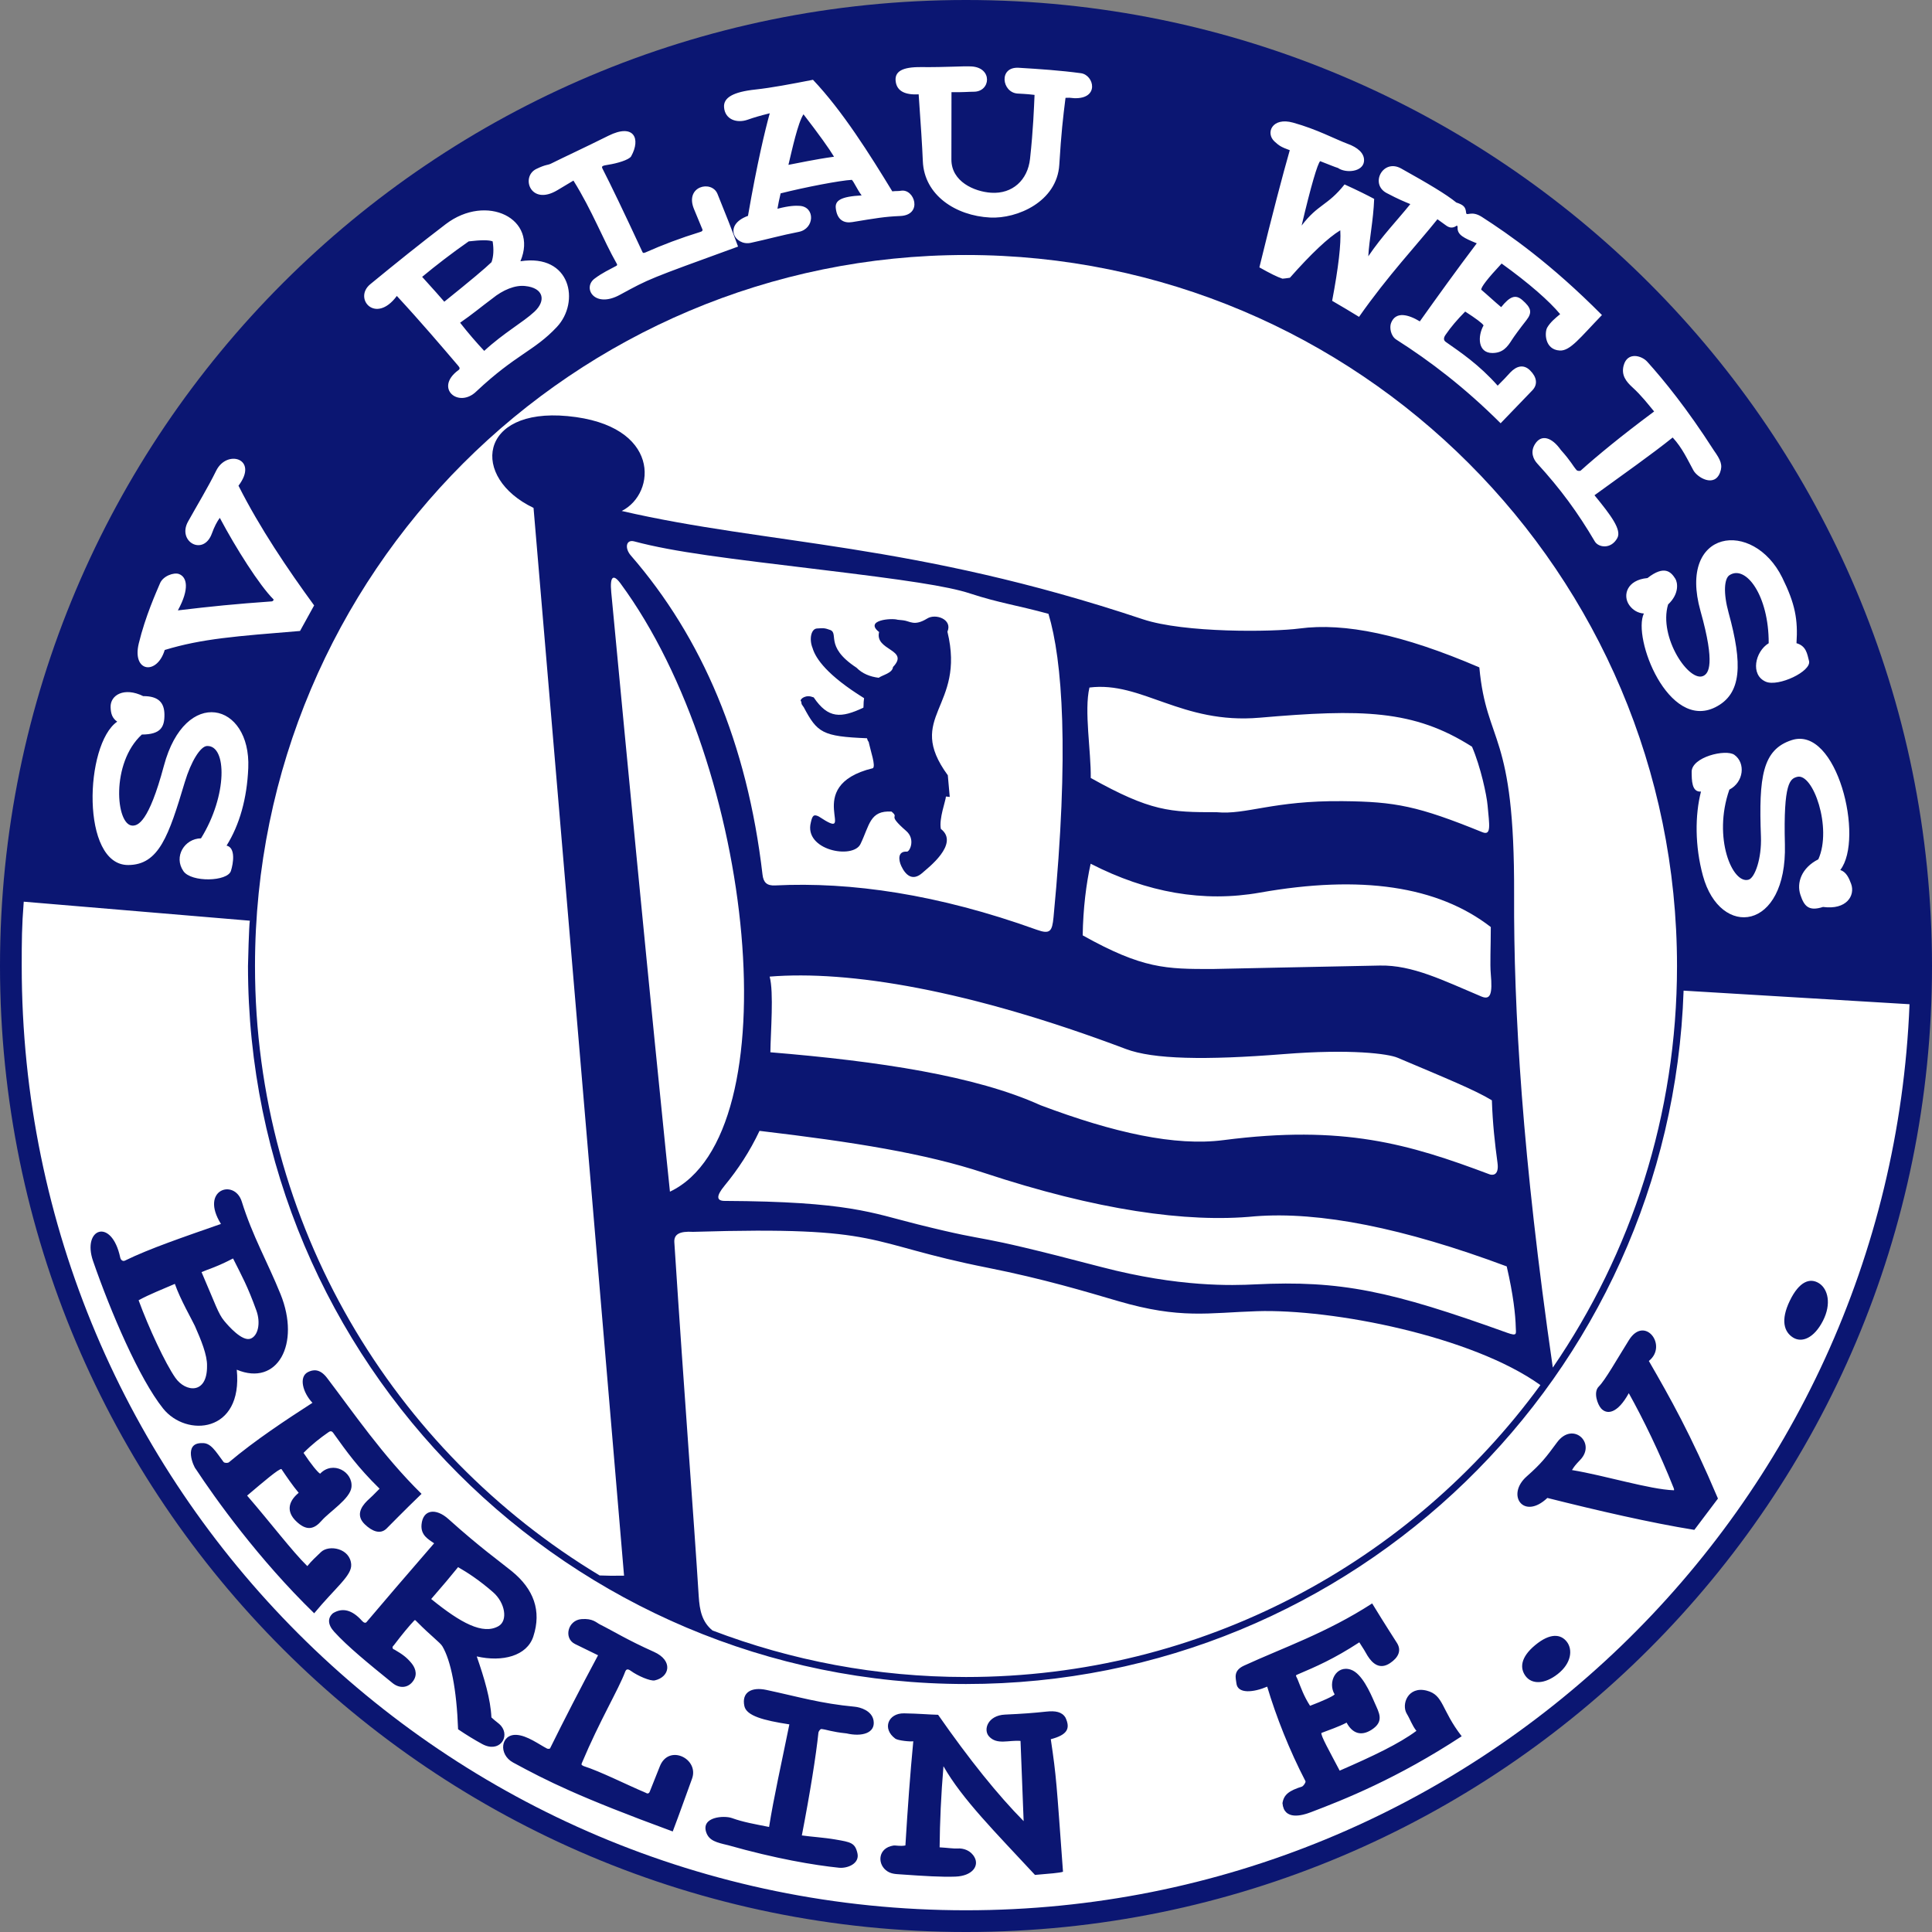 <?xml version="1.0" encoding="utf-8"?>
<!-- Generator: Adobe Illustrator 13.0.2, SVG Export Plug-In . SVG Version: 6.00 Build 14948)  -->
<!DOCTYPE svg PUBLIC "-//W3C//DTD SVG 1.1 Tiny//EN" "http://www.w3.org/Graphics/SVG/1.1/DTD/svg11-tiny.dtd">
<svg version="1.1" baseProfile="tiny" id="WaPPenSalon"
	 xmlns="http://www.w3.org/2000/svg" xmlns:xlink="http://www.w3.org/1999/xlink" x="0px" y="0px" width="550.992px"
	 height="550.992px" viewBox="0 0 550.992 550.992" xml:space="preserve">
<rect x="0" y="0" width="550.992" height="550.992" fill="#808080" stroke="none"/>
<g>
	<path fill-rule="evenodd" fill="#FFFFFF" d="M275.496,3.008c150.466,0,272.489,122.022,272.489,272.489
		c0,150.465-122.023,272.488-272.489,272.488S3.008,425.962,3.008,275.497C3.008,125.03,125.03,3.008,275.496,3.008z"/>
	<path fill-rule="evenodd" fill="#0B1672" d="M348.913,325.157c-13.763,1.782-31.229-2.064-52.224-9.976
		c-18.4-8.346-46.005-12.529-76.984-15.077c0.069-5.783,1.015-17.118-0.207-21.582c22.478-1.825,56.62,3.678,101.612,20.652
		c7.757,2.927,22.522,3.232,45.024,1.446c19.167-1.521,29.77-0.091,32.425,1.032c13.689,5.794,22.259,9.284,26.913,12.153
		c0.219,6.602,0.845,12.259,1.6,17.798c0.511,3.745-1.479,3.603-2.284,3.3C401.763,326.232,383.068,320.732,348.913,325.157
		L348.913,325.157z M480.149,282.523c-3.705,109.821-93.932,197.746-204.653,197.746c-113.073,0-204.771-91.699-204.771-204.772
		c0-0.746,0.292-11.753,0.524-12.92L6.77,257.152c-0.557,7.07-0.575,11.13-0.575,18.344c0,148.706,120.596,269.301,269.301,269.301
		c145.055,0,263.362-114.746,269.085-258.399L480.149,282.523L480.149,282.523z M275.496,0C123.37,0,0,123.37,0,275.497
		s123.37,275.496,275.496,275.496c152.127,0,275.496-123.369,275.496-275.496S427.623,0,275.496,0L275.496,0z M72.723,275.497
		c0,73.756,39.398,138.327,98.293,173.811c1.69,0.081,4.01,0.103,6.959,0.068l-25.814-304.529
		c-18.062-8.627-15.712-28.568,9.716-26.177c26.66,2.507,25.389,22.057,15.438,27.055c41.747,9.668,82.932,8.949,148.61,30.88
		c11.814,3.945,37.014,3.655,44.678,2.639c12.891-1.711,29.332,1.655,51.293,11.092c2.066,22.374,10.104,17.689,9.914,64.85
		c-0.133,32.917,2.318,74.555,11.037,134.834c22.346-32.59,35.423-72.032,35.423-114.523c0-111.972-90.803-202.774-202.774-202.774
		C163.525,72.723,72.723,163.525,72.723,275.497L72.723,275.497z M439.312,395.013c-36.887,50.468-96.529,83.258-163.815,83.258
		c-25.469,0-49.843-4.698-72.302-13.274c-2.98-2.439-3.674-5.733-3.926-9.766c-1.413-22.588-4.067-56.348-6.953-100.93
		c-0.146-2.256,1.407-3.227,5.337-2.987c55.236-1.675,48.243,3.139,84.014,10.235c15.898,3.154,28.171,6.861,37.176,9.5
		c17.844,5.23,25.809,3.326,39.653,2.892C380.05,373.263,419.767,381.02,439.312,395.013L439.312,395.013z M221.074,252.519
		c-2.379,0.117-3.349-0.841-3.612-3.096c-4.366-37.46-17.257-67.642-37.557-91.005c-1.79-2.058-1.403-4.652,0.973-4.018
		c11.517,3.072,26.411,4.824,53.078,8.055c24,2.907,36.227,4.672,42.751,6.816c8.123,2.667,13.357,3.339,22.306,5.783
		c3.957,13.166,5.999,39.209,1.445,86.536c-0.388,4.021-0.969,4.941-4.801,3.562C267.504,255.017,242.695,251.448,221.074,252.519
		L221.074,252.519z M345.818,276.353c8.735-0.222,24.627-0.496,47.669-0.986c9.321-0.198,18.07,4.231,28.993,8.827
		c2.638,1.11,3.18-0.796,2.683-6.397c-0.261-2.945,0-7.429,0-13.413c-15.176-11.746-37.104-14.91-65.845-9.818
		c-16.108,2.854-32.219,0-48.271-8.239c-1.253,5.573-2.161,12.85-2.271,20.43C325.886,276.321,332.527,276.372,345.818,276.353
		L345.818,276.353z M280.631,334.493c-16.787-5.548-37.122-8.802-64.023-11.979c-2.732,5.801-6.119,10.965-9.979,15.644
		c-2.4,2.908-2.339,4.322,0,4.333c35.348,0.169,41.988,3.418,55.002,6.665c24.327,6.07,11.856,1.55,52.458,12.186
		c22.164,5.805,37.453,5.267,43.784,4.956c24.509-1.203,38.791,1.861,71.925,13.786c3.015,1.085,2.529,0.302,2.485-1.583
		c-0.08-3.442-0.688-9.218-2.58-17.335c-29.423-10.978-53.366-15.738-71.83-14.282C338.459,348.812,312.591,345.056,280.631,334.493
		L280.631,334.493z M382.974,228.483c-20.012-0.205-27.48,3.962-36.01,3.152c-13.291,0.019-18.78-0.2-35.89-9.764
		c0.108-7.581-1.934-19.188-0.371-25.792c14.918-1.873,26.224,10.532,48.522,8.606c29.079-2.51,43.962-2.338,60.584,8.274
		c2.476,5.778,4.176,13.769,4.437,16.715c0.496,5.6,1.151,8.736-1.498,7.659C404.345,229.851,397.939,228.636,382.974,228.483
		L382.974,228.483z M176.954,166.378c-2.031-2.756-3.065-2.063-2.633,2.503c10.801,114.381,16.624,169.767,16.742,170.975
		C225.761,323.408,215.405,218.551,176.954,166.378L176.954,166.378z M231.744,184.835c-1.03-2.504-0.457-5.555,1.315-5.6
		c1.15-0.03,1.82-0.26,3.258,0.282c3.468,0.807-1.638,4.612,7.96,10.91c1.652,1.685,3.811,2.557,6.319,2.871
		c1.205-0.845,3.913-1.322,4.08-3.072c4.861-5.063-5.272-4.627-3.963-9.973c-4.322-3.407,3.556-4.051,5.269-3.509l1.575,0.161
		c1.975,0.202,3.135,1.781,6.854-0.493c2.403-1.539,7.317,0.217,5.789,3.748c5.305,21.761-12.263,24.021,0.111,40.944l0.55,6.171
		l-1.088-0.114c-0.032,1.141-2.027,6.328-1.446,9.238c5.506,4.243-3.947,11.323-5.125,12.412c-2.984,2.759-5.011,0.636-6.167-1.836
		c-0.828-1.772-1.013-4.286,1.624-4.091c0.843-0.024,2.46-3.577-0.214-5.902c-5.878-5.108-1.669-3.425-4.19-5.526
		c-6.208-0.365-6.235,3.846-8.845,9.247c-2.162,4.473-16.193,1.772-14.163-6.143c0.432-1.984,0.835-2.418,2.262-1.704
		c11.901,7.847-5.504-8.667,15.446-13.778c0.832-0.679-0.647-4.86-1.099-6.999c-0.135-0.966-0.235-0.214-0.6-1.534
		c-12.717-0.514-14.152-1.56-18.024-8.831c-0.73-1.097-0.589-0.659-0.711-1.647c-0.716-0.341,0.796-1.866,2.712-1.428l0.831,0.253
		c4.154,6.125,7.792,5.928,14.175,2.935l0.038-0.517c0-0.792,0.054-1.52,0.158-2.195
		C235.92,192.597,232.624,187.828,231.744,184.835L231.744,184.835z M232.082,178.824"/>
	<path fill-rule="evenodd" fill="#FFFFFF" d="M64.619,241.159c3.694-5.908,5.823-13.398,6.186-22.137
		c0.776-18.693-17.984-23.353-24.064-0.624c-4.361,16.303-7.475,17.105-8.997,17.058c-4.728-0.149-6.187-17.83,2.707-25.971
		c5.393-0.022,6.49-2.127,6.445-5.736c-0.042-3.373-1.719-5.242-6.058-5.22c-5.414-2.664-9.425-0.315-9.296,3.175
		c0.067,1.811,0.445,3.098,1.885,4.107c-9.299,6.422-10.426,40.938,3.135,40.888c8.811-0.033,11.571-8.422,16.133-23.618
		c1.797-5.988,4.482-10.239,6.324-10.325c5.74-0.271,5.877,14.112-1.694,26.33c-4.685,0.065-7.879,5.202-5.018,9.355
		c2.254,3.271,12.577,3.002,13.552-0.064C66.543,246.224,67.257,241.763,64.619,241.159L64.619,241.159z M46.978,185.367
		c10.692-3.247,20.431-3.926,38.589-5.42l4.021-7.289c-7.493-10.255-15.526-22.125-21.574-34.139
		c5.876-7.713-3.304-10.485-6.363-4.27c-2.425,4.928-5.409,9.787-8.024,14.5c-3.173,5.72,4.406,9.985,6.801,3.394
		c0.726-2.002,1.458-3.354,2.253-4.459c4.63,8.731,11.352,19.307,15.306,23.236c0.168,0.203-0.2,0.572-0.472,0.591
		c-10.545,0.754-17.033,1.4-26.788,2.567c3.404-6.216,2.594-9.546,0.285-10.379c-1.385-0.5-4.474,0.51-5.376,2.646
		c-1.012,2.398-4.173,9.366-6.057,17.142C37.581,191.73,44.79,192.656,46.978,185.367L46.978,185.367z M130.736,105.563
		c-6.996,5.109,0.075,11.077,5.174,6.01c11.238-10.554,16.429-11.429,22.893-18.311c6.668-7.101,4.028-20.969-10.385-18.757
		c5.18-12.199-9.693-19.426-21.294-10.583c-7.259,5.534-14.267,11.173-21.522,17.133c-4.911,4.034,1.5,11.576,7.574,3.347
		c6.981,7.54,12.817,14.423,17.529,19.945C131.158,104.879,131.213,105.214,130.736,105.563L130.736,105.563z M126.708,86.045
		c-0.902-1.096-3.007-3.416-6.316-7.089c4.104-3.394,8.507-6.788,13.276-10.118c3.458-0.408,5.756-0.429,6.831,0
		c0.365,2.342,0.257,4.296-0.322,5.929C138.395,76.507,133.904,80.266,126.708,86.045L126.708,86.045z M138.095,100.067
		c-2.26-2.41-4.575-5.088-6.875-8.029c3.501-2.406,6.112-4.619,9.184-6.896c3.029-2.471,6.476-3.877,9.311-3.576
		c5.349,0.516,6.097,4.181,2.682,7.35C149.108,91.967,143.741,94.872,138.095,100.067L138.095,100.067z M175.922,75.257
		c-3.927-6.903-6.995-15.119-12.383-23.754l-4.581,2.741c-7.695,4.605-10.543-3.856-6.004-6.06c2.779-1.349,3.204-1.029,4.205-1.53
		c3.604-1.804,9.299-4.425,16.353-7.938c7.281-3.627,9.297,0.818,6.492,5.849c-0.59,1.06-4.214,2.061-6.398,2.394
		c-1.927,0.293-2.108,0.456-1.785,1.127c2.32,4.512,6.101,12.374,11.301,23.571c0.225,0.536,0.329,0.571,0.952,0.338
		c4.914-2.187,10.074-4.129,15.502-5.802c0.739-0.182,0.943-0.515,0.665-0.965l-2.32-5.606c-2.719-6.571,5.061-8.368,6.703-4.318
		c2.235,5.512,4.06,10.096,5.865,15.016c-25.843,9.409-25.065,9.067-33.729,13.774c-7.243,3.935-10.703-1.984-7.2-4.627
		c2.259-1.705,4.328-2.615,6.299-3.696C176.007,75.643,176.05,75.375,175.922,75.257L175.922,75.257z M224.854,47.015
		c1.076-4.474,2.679-11.922,4.292-14.42c4.387,5.679,7.377,9.862,8.71,12.099C232.141,45.487,227.815,46.478,224.854,47.015
		L224.854,47.015z M227.791,66.132c4.528-0.887,4.745-7.093,0.321-7.419c-1.21-0.089-3.011-0.062-6.388,0.822
		c0.214-1.291,0.516-2.753,0.903-4.388c6.996-1.768,17-3.685,20.311-3.856c0.645,0.646,1.5,2.717,2.791,4.438
		c-6.01,0.323-7.595,1.489-7.374,3.615c0.361,3.448,2.396,4.369,4.66,3.999c6.797-1.111,9.234-1.554,13.715-1.74
		c6.548-0.273,4.088-7.926,0.164-7.198c-0.683,0.126-1.26,0.034-2.421,0.163c-6.359-10.433-14.17-22.906-22.619-31.813
		c-6.151,1.204-11.925,2.297-16.39,2.773c-6.42,0.686-9.159,2.331-8.971,5.034c0.244,3.508,3.596,4.688,6.776,3.565
		c1.831-0.646,3.205-1.048,6.259-1.823c-1.307,4.685-3.626,14.336-6.208,29.253c-7.256,2.653-3.679,8.66,0.792,7.699
		C219.009,68.203,222.602,67.148,227.791,66.132L227.791,66.132z M261.996,26.907c-3.833,0.198-6.07-0.885-6.518-3.455
		c-0.54-3.104,1.886-4.361,7.154-4.317c7.605,0.063,11.745-0.316,14.341-0.193c6.222,0.295,5.596,7.285,0.677,7.218
		c-1.405,0-3.103,0.186-6.294,0.121l-0.024,19.213c-0.007,6.305,6.525,9.158,11.343,9.473c6.093,0.399,10.425-3.64,11.083-9.667
		c0.924-8.444,1.117-14.522,1.289-18.237c-2.449-0.301-4.125-0.326-4.897-0.387c-4.453-0.354-5.417-7.698,0.387-7.347
		c5.958,0.361,11.881,0.756,17.723,1.547c3.803,0.516,5.368,7.406-1.93,7.122c-1.269-0.151-1.506-0.14-2.451-0.097
		c-0.73,5.788-1.212,9.935-1.774,19.078c-0.65,10.562-12.024,15.453-19.719,15.062c-9.812-0.5-18.804-6.355-19.2-16.075
		C263.016,41.816,262.606,35.465,261.996,26.907L261.996,26.907z M422.544,61.814c-2.963-1.862-4.271-0.067-4.416-1.115
		c-0.15-1.643-0.658-2.239-2.803-2.946c-2.836-2.32-8.001-5.388-15.726-9.7c-5.2-2.902-9.011,4.43-4.155,6.993
		c3.569,1.883,5.069,2.449,6.767,3.158c-3.652,4.554-8.044,9.056-11.986,14.887c0.279-4.982,1.438-10.096,1.676-16.369
		c-1.912-1.031-4.705-2.428-8.442-4.125c-4.869,6.132-7.505,5.52-12.245,11.729c2.707-11.493,4.533-17.594,5.284-18.367
		c2.922,1.138,4.245,1.697,5.062,1.934c2.216,1.567,7.119,1.174,7.441-1.87c0.258-2.436-2.118-4.051-4.382-4.897
		c-4.058-1.517-8.913-4.222-15.856-6.155c-5.966-1.66-7.917,2.966-5.282,5.382c1.356,1.244,1.936,1.603,4.35,2.482
		c-1.977,6.917-4.973,18.249-8.667,33.414c2.965,1.676,5.112,2.75,6.573,3.223c0.322,0,1.053-0.107,2.127-0.258
		c6.122-6.917,10.912-11.428,14.371-13.533c0.258,3.866-0.516,10.547-2.32,20.107c2.857,1.654,5.392,3.178,7.669,4.576
		c8.186-11.708,16.497-20.515,22.362-27.84c1.117,0.815,1.931,1.38,2.32,1.675c0.902,0.684,1.926,1.104,3.245,0.106
		c-0.132,0.198,0.274-0.108,0.171,0.731c0.021,1.977,1.765,2.831,5.477,4.352c-5.735,7.583-11.148,15.112-16.239,22.265
		c-3.141-1.9-6.864-3.024-8.208,0.478c-0.477,1.243-0.121,3.686,1.51,4.725c9.652,6.146,19.459,13.616,29.741,23.854
		c4.968-5.14,7.979-8.279,9.082-9.425c1.569-1.674,1.242-3.741-0.676-5.647c-1.863-1.853-3.877-1.248-5.638,0.578
		c-1.031,1.139-2.021,2.203-3.609,3.771c-5.296-5.98-10.593-9.522-14.791-12.469c-0.693-0.486-0.688-1.204,0-2.127
		c1.413-2.082,3.267-4.256,5.527-6.538c3.031,1.96,4.896,3.332,5.239,3.953c-1.725,3.061-1.671,7.882,2.509,7.869
		c2.952-0.009,4.25-1.639,5.608-3.803c0.5-0.797,2.201-3.144,4.091-5.541c1.795-2.276,1.313-3.593-1.128-5.737
		c-1.988-1.747-3.608-1.031-6.058,1.998c-1.805-1.504-3.867-3.438-5.671-4.962c-0.129-0.688,1.804-3.201,5.799-7.476
		c7.906,5.692,13.599,10.719,16.692,14.436c-1.439,1.182-2.77,2.287-3.673,3.803c-0.812,1.358-0.793,6.349,3.576,6.574
		c2.965,0.153,5.758-3.641,12.019-10.119C442.266,75.152,430.468,66.91,422.544,61.814L422.544,61.814z M438.382,132.156
		c-1.024-1.12-2.064-3.196-0.612-5.511c1.817-2.897,4.803-1.957,7.372,1.681c2.969,3.313,3.345,4.437,4.485,5.738
		c0.261,0.297,0.999,0.302,1.195,0.126c4.501-4.047,11.583-9.914,20.921-16.839c-1.73-2.086-3.65-4.59-6.163-6.87
		c-1.83-1.662-3.284-3.503-2.516-6.293c1.085-3.934,5.115-2.801,6.712-1.032c4.768,5.285,11.389,13.422,19.004,25.295
		c1.934,2.736,2.571,4.146,1.774,6.287c-1.618,4.349-6.473,1.469-7.614-0.608c-1.634-2.97-3.153-6.388-5.906-9.356
		c-6.108,4.904-13.903,10.357-22.3,16.467c4.759,5.799,7.793,9.873,6.509,12.211c-1.805,3.288-5.393,2.7-6.412,0.968
		C450.002,146.217,445.077,139.473,438.382,132.156L438.382,132.156z M512.346,183.435c0.441-6.746-0.367-11.22-4.06-18.698
		c-8.291-16.793-29.894-13.848-23.315,9.531c4.333,15.4,2.206,17.732,0.912,18.445c-4.025,2.217-12.958-10.914-10.156-20.323
		c3.268-3.071,2.732-6.286,2.054-7.356c-1.169-1.843-3.027-4.017-7.929-0.177c-5.887,0.532-7.13,4.924-5.233,7.67
		c0.984,1.425,2.476,2.34,4.196,2.441c-3.313,6.936,6.939,33.424,20.364,26.741c7.653-3.81,7.792-12.44,3.81-26.937
		c-1.569-5.711-1.249-9.755,0.244-10.735c4.654-3.056,11.242,5.817,11.186,19.403c-3.88,2.369-5.329,9.054-0.811,10.983
		c3.56,1.52,13.073-2.965,12.314-5.917C515.39,186.435,515.116,184.229,512.346,183.435L512.346,183.435z M485.106,225.752
		c-2.697,0.224-2.625-3.342-2.659-5.6c-0.065-4.25,9.75-6.611,12.186-4.876c3.237,2.306,2.691,7.794-1.432,9.919
		c-4.803,13.744,0.91,27.151,5.525,25.67c1.755-0.563,3.715-6.025,3.479-12.271c-0.644-17.025,0.412-24.824,8.798-27.524
		c12.908-4.157,20.746,28.111,13.83,37.049c1.679,0.526,2.493,2.283,3.105,3.988c1.179,3.286-1.287,7.449-8.026,6.55
		c-4.129,1.335-5.392-0.261-6.452-3.461c-1.135-3.426,0.303-7.698,5.112-10.125c4.011-8.907-1.507-24.78-6.063-23.508
		c-1.946,0.543-3.936,1.512-3.47,19.239c0.65,24.766-18.456,27.002-23.38,8.952C483.358,241.316,483.375,232.502,485.106,225.752z"
		/>
	<path fill-rule="evenodd" fill="#0B1672" d="M470.238,388.139c6.06,10.494,11.917,20.824,19.71,39.24l-6.733,8.93
		c-12.507-2.018-27.74-5.542-41.919-9.107c-6.786,6.438-11.871-0.857-5.89-6.142c4.158-3.674,5.452-5.367,8.65-9.706
		c4.502-6.109,11.196,0.16,6.654,4.941c-1.467,1.543-1.665,1.804-2.393,2.955c9.41,1.551,22.104,5.51,28.977,5.762
		c0.251,0.079,0.118-0.407,0.018-0.659c-3.996-10.043-8.677-19.653-12.792-27.03c-3.268,5.934-6.272,6.168-7.908,4.338
		c-0.981-1.097-2.295-4.599-0.652-6.232c1.845-1.835,5.128-7.695,8.605-13.253C469.065,374.983,475.729,383.771,470.238,388.139
		L470.238,388.139z M243.791,486.748c-9.867-0.93-15.923-2.807-25.234-4.797c-4.292-0.918-7.104,0.726-6.264,4.618
		c0.599,2.768,5.415,4.075,12.827,5.21c-2.2,10.87-4.487,20.984-5.782,29.255c-4.031-0.803-7.376-1.367-10.572-2.526
		c-2.234-0.812-8.999-0.415-7.313,4.178c0.83,2.259,2.889,2.781,6.154,3.541c13.587,3.856,24.59,5.713,31.667,6.436
		c2.368,0.242,5.953-1.137,5.257-4.142c-0.693-2.991-1.887-3.153-6.292-3.915c-3.341-0.577-6.879-0.763-9.56-1.157
		c2.36-12.191,4.063-22.889,4.729-29.325c0.029-0.279,0.488-1.066,0.879-1.021c1.717,0.202,2.714,0.784,7.134,1.251
		c4.34,1.01,8.287-0.049,7.715-3.643C248.68,487.841,245.301,486.891,243.791,486.748L243.791,486.748z M156.876,498.618
		c-0.154,0.201-0.738,0.148-0.881,0.051c-2.249-1.157-5.667-3.738-8.704-3.894c-4.533-0.231-5.206,5.579-0.956,7.884
		c9.659,5.237,18.611,9.776,45.521,19.661c2.095-5.494,3.4-9.325,5.504-15.04c2.089-5.674-6.601-10.017-9.175-3.551l-2.796,7.022
		c-0.155,0.537-0.527,1.001-1.196,0.553c-5.813-2.464-12.838-6.051-17.753-7.63c-0.625-0.321-0.721-0.395-0.461-0.952
		c5.055-12.029,10.429-20.907,12.305-25.93c0.295-0.729,0.666-0.973,1.669-0.243c1.888,1.374,5.525,2.964,6.776,2.688
		c4.257-0.937,5.337-5.65-0.239-8.142c-7.602-3.397-11.539-5.891-15.383-7.811c-1.058-0.527-2.029-1.776-5.283-1.523
		c-3.885,0.303-5.172,5.47-1.824,7.106l6.558,3.205C165.429,481.649,160.735,490.795,156.876,498.618L156.876,498.618z
		 M55.85,418.965c-0.629-0.633-3.678-7.518,1.777-7.396c2.494-0.162,3.852,2.337,6.139,5.389c0.312,0.337,1.233,0.315,1.521,0.073
		c7.563-6.359,16.271-12.084,23.823-16.96c-2.739-2.878-4.014-7.446-1.228-8.793c1.278-0.617,3.256-1.104,5.379,1.684
		c7.395,9.71,15.914,22.231,26.957,33.075c-5.423,5.232-8.799,8.739-10.01,9.929c-1.767,1.693-4.081,0.766-6.161-1.233
		c-2.514-2.416-1.248-4.828,0.678-6.729c1.203-1.113,1.875-1.729,3.528-3.444c-6.25-6.092-9.639-10.927-12.833-15.369
		c-0.527-0.732-0.841-1.429-1.817-0.684c-2.204,1.532-4.629,3.406-7.037,5.845c2.127,3.211,4.062,5.574,4.728,5.933
		c3.632-3.81,9.426-0.563,8.938,3.868c-0.36,3.273-6.293,6.988-8.5,9.525c-2.029,2.332-4.207,3.188-7.354,0.087
		c-2.559-2.521-2.396-5.38,0.805-8.028c-1.625-1.907-3.629-4.842-4.923-6.78c-0.735-0.129-5.147,3.653-9.788,7.58
		c6.841,7.914,12.849,15.885,17.172,20.106c1.243-1.55,2.529-2.688,3.883-3.996c2.274-2.198,8.338-1.112,8.63,3.544
		c0.198,3.16-4.426,6.507-10.554,13.905C73.755,444.701,61.381,427.355,55.85,418.965L55.85,418.965z M373.872,516.821
		c-2.559,0.992-7.688,2.4-8.119-2.574c0.386-2.469,1.896-3.57,5.631-4.75c0.397-0.231,1.092-1.201,0.919-1.533
		c-4.558-8.769-8.374-18.45-10.906-26.947c-3.857,1.658-8.465,2.163-8.784-0.979c-0.144-1.41-1.013-3.547,2.171-5.011
		c11.088-5.101,23.555-9.329,36.547-17.743c3.924,6.434,6.223,9.913,7.12,11.353c1.269,2.095,0.372,4.087-2.031,5.681
		c-2.906,1.927-4.985,0.165-6.42-2.13c-0.824-1.416-1.022-1.819-2.334-3.808c-7.31,4.771-12.444,6.96-17.476,9.108
		c-0.83,0.354-0.675,0.251-0.161,1.366c1.015,2.485,1.734,4.746,3.59,7.627c3.597-1.377,6.519-2.684,7.014-3.256
		c-2.088-3.408,0.41-8.485,4.628-7.042c3.116,1.065,5.463,6.385,6.799,9.471c1.188,2.746,2.837,5.251-0.874,7.646
		c-3.019,1.948-5.516,1.038-7.145-2.02c-2.216,1.17-5.001,2.099-7.175,2.939c-0.286,0.689,2.378,5.369,5.199,10.754
		c9.436-4.107,16.902-7.643,21.885-11.344c-1.24-1.551-1.749-3.249-2.731-4.854c-1.649-2.697,0.326-7.98,5.663-6.619
		c4.89,1.248,4.096,5.416,9.98,13.01C398.383,507.278,383.268,513.253,373.872,516.821L373.872,516.821z M34.291,358.656
		c-2.457-11.575-10.97-8.327-7.75,0.983c5.009,14.479,13.164,33.557,19.986,42.071c6.607,8.246,22.789,7.054,20.997-11.08
		c11.586,4.846,18.244-7.292,12.484-21.541c-3.733-9.235-7.983-16.534-11.055-26.402c-2.064-6.63-12.078-3.465-5.942,6.371
		c-10.635,3.729-20.341,7.011-27.357,10.449C34.978,359.839,34.425,359.288,34.291,358.656L34.291,358.656z M57.479,362.799
		c1.383-0.647,4.27-1.423,8.986-3.895c2.542,5.071,4.111,7.818,6.65,14.838c1.293,3.575,0.48,7.246-1.661,8.036
		c-2.389,0.881-6.333-3.64-7.527-5.09C62.209,374.604,61.476,372.039,57.479,362.799L57.479,362.799z M39.529,370.824
		c2.876,7.854,7.633,18.059,10.49,22.127c2.908,4.142,9.103,4.772,9.024-3.382c0.098-3.11-1.754-7.54-3.476-11.439
		c-0.779-1.695-4.151-7.525-5.699-11.979C46.188,367.762,42.648,369.107,39.529,370.824L39.529,370.824z M130.639,446.938
		c2.793,1.59,6.209,3.847,9.989,7.153c3.458,3.024,4.274,8.106,1.547,9.667c-4.432,2.535-10.72-0.838-19.205-7.733
		C126.171,452.351,128.728,449.321,130.639,446.938L130.639,446.938z M123.807,440.14c-1.631-1.137-3.873-2.29-3.588-5.363
		c0.399-4.323,4.1-4.768,7.675-1.554c9.159,8.234,14.55,12.008,18.073,14.878c6.244,5.089,8.531,11.28,6.13,18.617
		c-1.82,5.561-8.817,7.355-16.131,5.678c2.151,6.195,3.946,12.196,4.18,17.398c1.375,1.288,2.134,1.663,2.741,2.385
		c2.662,3.168-0.47,7.862-5.35,5.219c-2.095-1.134-4.597-2.652-6.895-4.221c-0.408-11.449-2.086-19.627-4.468-23.651
		c-0.663-1.117-3.076-2.774-7.392-7.135c-0.317-0.319-0.429-0.471-0.644-0.225c-1.446,1.521-3.428,3.899-5.853,7.1
		c-0.56,0.438-0.378,1.056,0.213,1.193c2.32,1.354,3.474,2.213,4.802,3.805c0.858,1.027,1.985,2.97,0.611,5.025
		c-1.486,2.223-3.994,2.304-5.961,0.708c-7.091-5.749-12.768-10.386-16.63-14.617c-1.925-2.107-1.885-3.985-0.354-5.303
		c2.731-1.682,5.485-0.942,8.265,2.162c0.495,0.572,1.011,0.733,1.308,0.358C109.028,457.27,115.622,449.591,123.807,440.14
		L123.807,440.14z M291.933,519.373c-7.356-7.441-15.487-17.552-24.392-30.328c-2.748-0.067-5.384-0.34-9.721-0.412
		c-4.502-0.075-6.35,4.365-2.481,7.218c0.758,0.559,4.416,0.914,5.125,0.741c-0.872,9.048-1.604,19.092-2.25,29.718
		c-1.505,0.302-2.739-0.082-3.451,0.033c-4.254,0.684-4.617,4.947-2.129,7.016c1.314,1.094,2.758,1.098,4.092,1.192
		c6.894,0.485,11.85,0.795,15.758,0.645c4.768-0.185,6.82-2.999,5.443-5.512c-1.063-1.942-3.12-2.63-4.864-2.513
		c-1.137,0.077-2.771-0.193-5.091-0.322c0.064-7.238,0.407-14.93,1.095-23.135c5.336,9.393,14.879,18.899,26.101,30.998
		c4.339-0.365,7.067-0.58,7.99-0.902c-1.875-25.566-1.864-26.918-3.482-37.796c4.665-1.236,5.674-2.978,4.192-6.156
		c-1.01-1.696-2.928-1.99-5.446-1.723c-3.765,0.4-6.602,0.618-11.797,0.854c-4.934,0.224-6.312,4.342-4.538,6.252
		c2.273,2.449,5.542,0.979,8.956,1.255C291.344,504.744,291.688,512.392,291.933,519.373L291.933,519.373z M437.818,469.182
		c4.259-3.532,7.32-3.191,9.04-0.946c1.719,2.246,1.287,6.125-2.587,9.174c-3.874,3.05-7.417,2.902-9.137,0.657
		C433.416,475.821,433.559,472.714,437.818,469.182L437.818,469.182z M510.443,370.959c2.703-5.586,5.776-6.584,8.31-4.995
		s3.645,5.842,1.123,10.751c-2.522,4.91-5.983,6.324-8.518,4.736C508.825,379.861,507.74,376.544,510.443,370.959z"/>
</g>
</svg>
